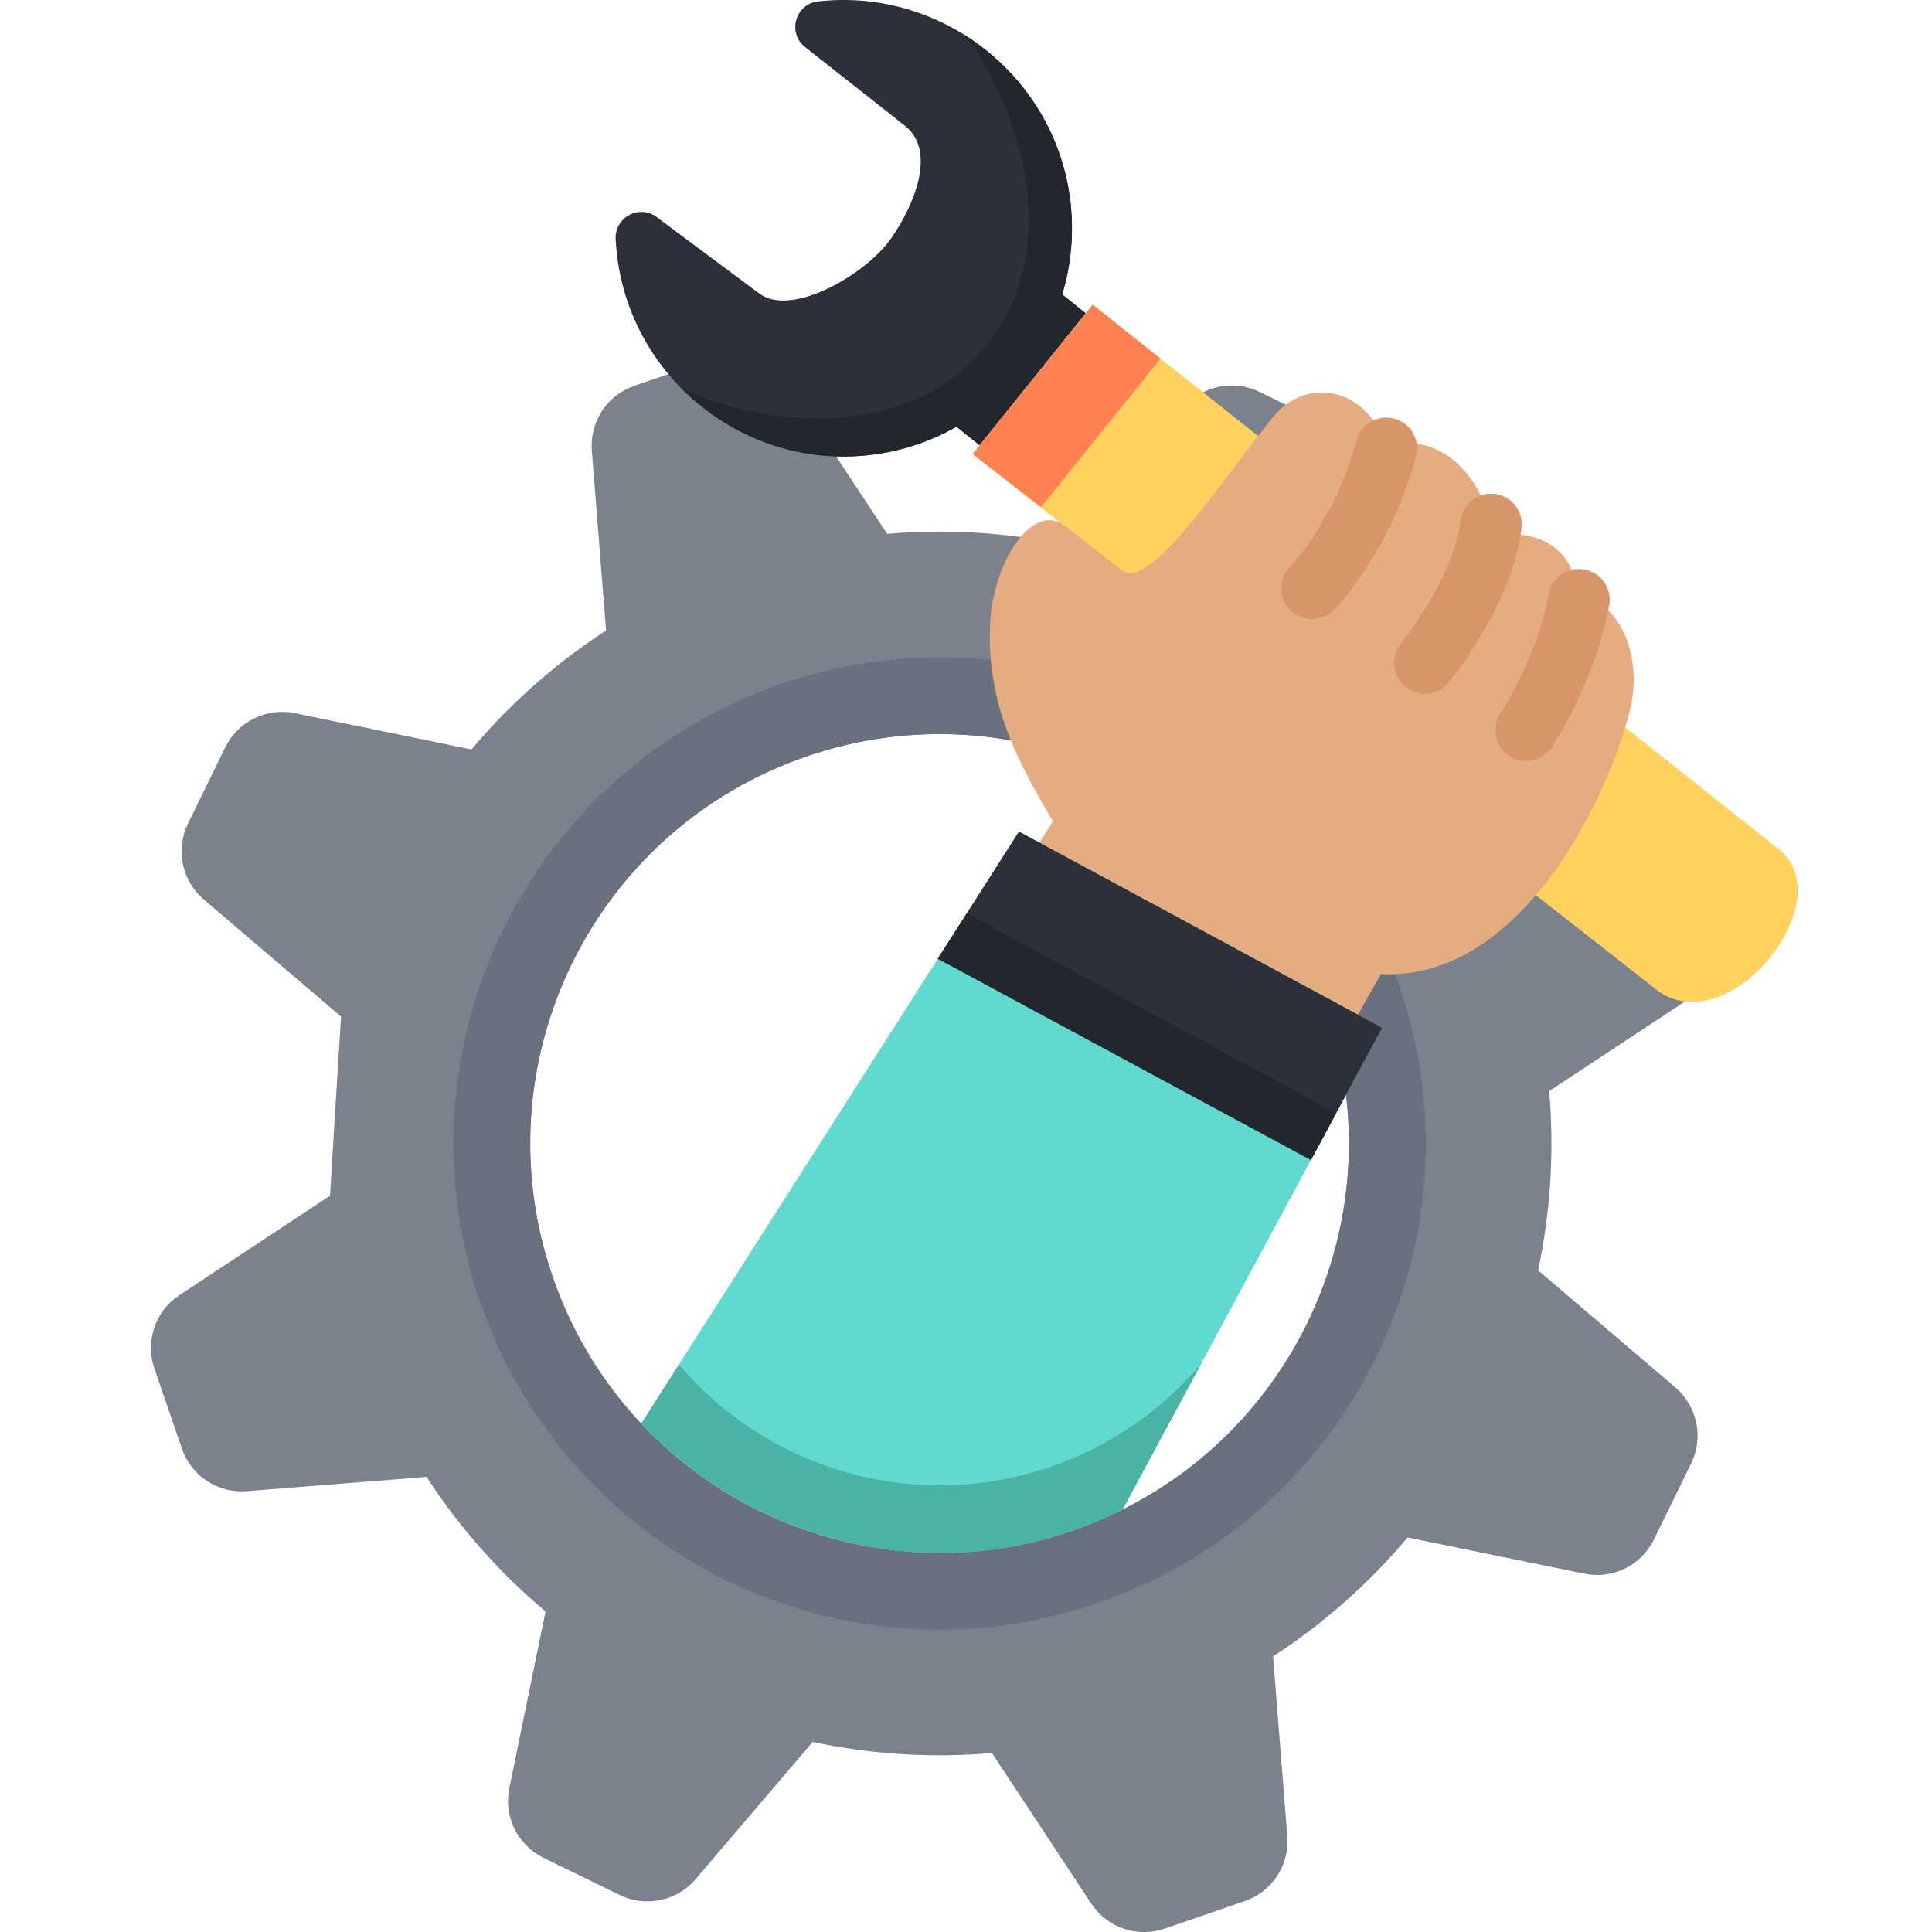 <svg width="64" height="64" viewBox="0 0 64 64" fill="none" xmlns="http://www.w3.org/2000/svg">
<g clip-path="url(#clip0_8438_428)">
<path d="M10.931 39.612L5.943 42.903C5.144 43.429 4.803 44.43 5.114 45.335L6.026 47.988C6.337 48.894 7.221 49.473 8.175 49.397L14.131 48.925C15.232 50.62 16.565 52.116 18.072 53.383L16.871 59.236C16.678 60.174 17.146 61.123 18.005 61.543L20.526 62.774C21.386 63.194 22.421 62.978 23.042 62.251L26.921 57.704C28.847 58.114 30.846 58.246 32.859 58.071L36.15 63.06C36.676 63.858 37.677 64.199 38.582 63.888L41.235 62.976C42.14 62.665 42.72 61.781 42.644 60.827L42.172 54.87C43.867 53.77 45.362 52.438 46.629 50.93L52.483 52.131C53.421 52.324 54.369 51.857 54.789 50.998L56.021 48.477C56.441 47.617 56.225 46.582 55.497 45.96L50.952 42.082C51.361 40.156 51.492 38.157 51.319 36.144L56.306 32.853C57.105 32.327 57.446 31.326 57.136 30.421L56.223 27.768C55.912 26.863 55.028 26.283 54.074 26.359L48.118 26.831C47.017 25.136 45.684 23.64 44.177 22.373L45.377 16.519C45.57 15.582 45.104 14.633 44.243 14.213L41.723 12.982C40.864 12.562 39.828 12.777 39.207 13.505L35.328 18.052C33.403 17.642 31.403 17.51 29.39 17.685L26.1 12.697C25.573 11.898 24.572 11.557 23.667 11.868L21.014 12.78C20.109 13.091 19.53 13.976 19.605 14.929L20.077 20.886C18.382 21.986 16.886 23.319 15.619 24.826L9.765 23.625C8.828 23.433 7.879 23.9 7.459 24.76L6.228 27.281C5.808 28.14 6.023 29.176 6.751 29.797L11.297 33.675M35.532 50.698C28.45 53.132 20.738 49.365 18.304 42.284C15.869 35.204 19.637 27.491 26.717 25.057C33.798 22.622 41.511 26.389 43.945 33.471C46.379 40.551 42.612 48.264 35.532 50.698Z" fill="#7B828E"/>
<path d="M46.352 32.645C43.46 24.235 34.3 19.761 25.89 22.652C17.48 25.543 13.007 34.704 15.897 43.113C18.788 51.524 27.949 55.997 36.359 53.106C44.768 50.215 49.242 41.055 46.352 32.645ZM35.532 50.7C28.45 53.133 20.738 49.367 18.304 42.286C15.869 35.205 19.637 27.492 26.717 25.058C33.798 22.624 41.511 26.391 43.945 33.472C46.379 40.553 42.612 48.266 35.532 50.7Z" fill="#69717F"/>
<path d="M32.45 14.75L35.964 10.38L35.187 9.754C35.493 8.742 35.593 7.647 35.439 6.525C34.886 2.509 31.201 -0.378 27.168 0.04C27.144 0.043 27.12 0.046 27.096 0.048C26.332 0.135 26.071 1.115 26.688 1.574L29.938 4.135C31.024 4.944 30.344 6.696 29.53 7.882C28.715 9.067 26.237 10.532 25.151 9.723L21.75 7.19C21.173 6.76 20.36 7.199 20.394 7.918C20.403 8.105 20.419 8.293 20.443 8.483C20.933 12.492 24.547 15.434 28.572 15.098C29.708 15.004 30.761 14.663 31.687 14.137L32.45 14.75Z" fill="#2B303A"/>
<path d="M35.186 9.753C35.493 8.741 35.592 7.646 35.438 6.523C35.121 4.215 33.767 2.282 31.909 1.133C32.987 2.248 35.734 7.634 32.673 11.442C29.61 15.251 23.846 13.626 22.517 12.807C24.046 14.383 26.238 15.291 28.571 15.096C29.707 15.001 30.76 14.661 31.686 14.134L32.449 14.748L35.964 10.378L35.186 9.753Z" fill="#21272D"/>
<path d="M36.196 10.094L58.813 28.043C61.155 29.656 57.391 34.511 54.951 32.846L32.218 15.042L36.196 10.094Z" fill="#FFD15E"/>
<path d="M34.487 16.799L38.441 11.882L36.198 10.094L32.218 15.042L34.487 16.799Z" fill="#FF8151"/>
<path d="M32.796 20.715C32.873 18.644 34.205 16.568 35.299 17.431C35.653 17.71 37.03 18.795 37.175 18.9C38.076 19.553 40.255 16.23 42.131 13.862C43.322 12.358 45.393 12.907 45.923 14.849C47.614 14.156 49.287 15.854 49.419 17.801C50.593 17.484 52.173 17.904 52.305 19.866C53.182 19.596 54.564 21.292 53.979 23.59C53.266 26.394 50.414 32.494 45.743 32.267L41.292 40.169L30.059 34.863L34.879 27.204C33.472 24.854 32.708 23.097 32.796 20.715Z" fill="#E5AB81"/>
<path d="M43.464 19.489C43.464 19.489 45.159 17.747 45.923 14.852" stroke="#D89568" stroke-width="2.037" stroke-miterlimit="10" stroke-linecap="round" stroke-linejoin="round"/>
<path d="M47.203 21.962C47.203 21.962 49.124 19.61 49.391 17.371" stroke="#D89568" stroke-width="2.037" stroke-miterlimit="10" stroke-linecap="round" stroke-linejoin="round"/>
<path d="M50.557 24.191C50.557 24.191 51.904 22.143 52.305 19.867" stroke="#D89568" stroke-width="2.037" stroke-miterlimit="10" stroke-linecap="round" stroke-linejoin="round"/>
<path d="M49.085 31.277C48.059 31.926 47.138 32.159 46.542 32.241C47.471 32.141 48.318 31.79 49.085 31.277Z" fill="#E5AB81"/>
<path d="M21.242 47.16L33.755 27.547L45.788 34.046L37.193 49.994C31.741 52.771 25.266 51.41 21.242 47.16Z" fill="#60D9CE"/>
<path d="M34.807 48.587C30.268 50.147 25.42 48.655 22.49 45.205L21.242 47.161C25.266 51.412 31.741 52.773 37.193 49.995L39.799 45.16C38.521 46.685 36.826 47.893 34.807 48.587Z" fill="#4BB3A4"/>
<path d="M43.427 38.426L45.788 34.046L33.755 27.547L31.067 31.759L43.427 38.426Z" fill="#2B303A"/>
<path d="M31.067 31.758L43.427 38.425L44.263 36.873L32.022 30.262L31.067 31.758Z" fill="#21272D"/>
</g>
<defs>
<clipPath id="clip0_8438_428">
<rect width="64" height="64" fill="white"/>
</clipPath>
</defs>
</svg>
